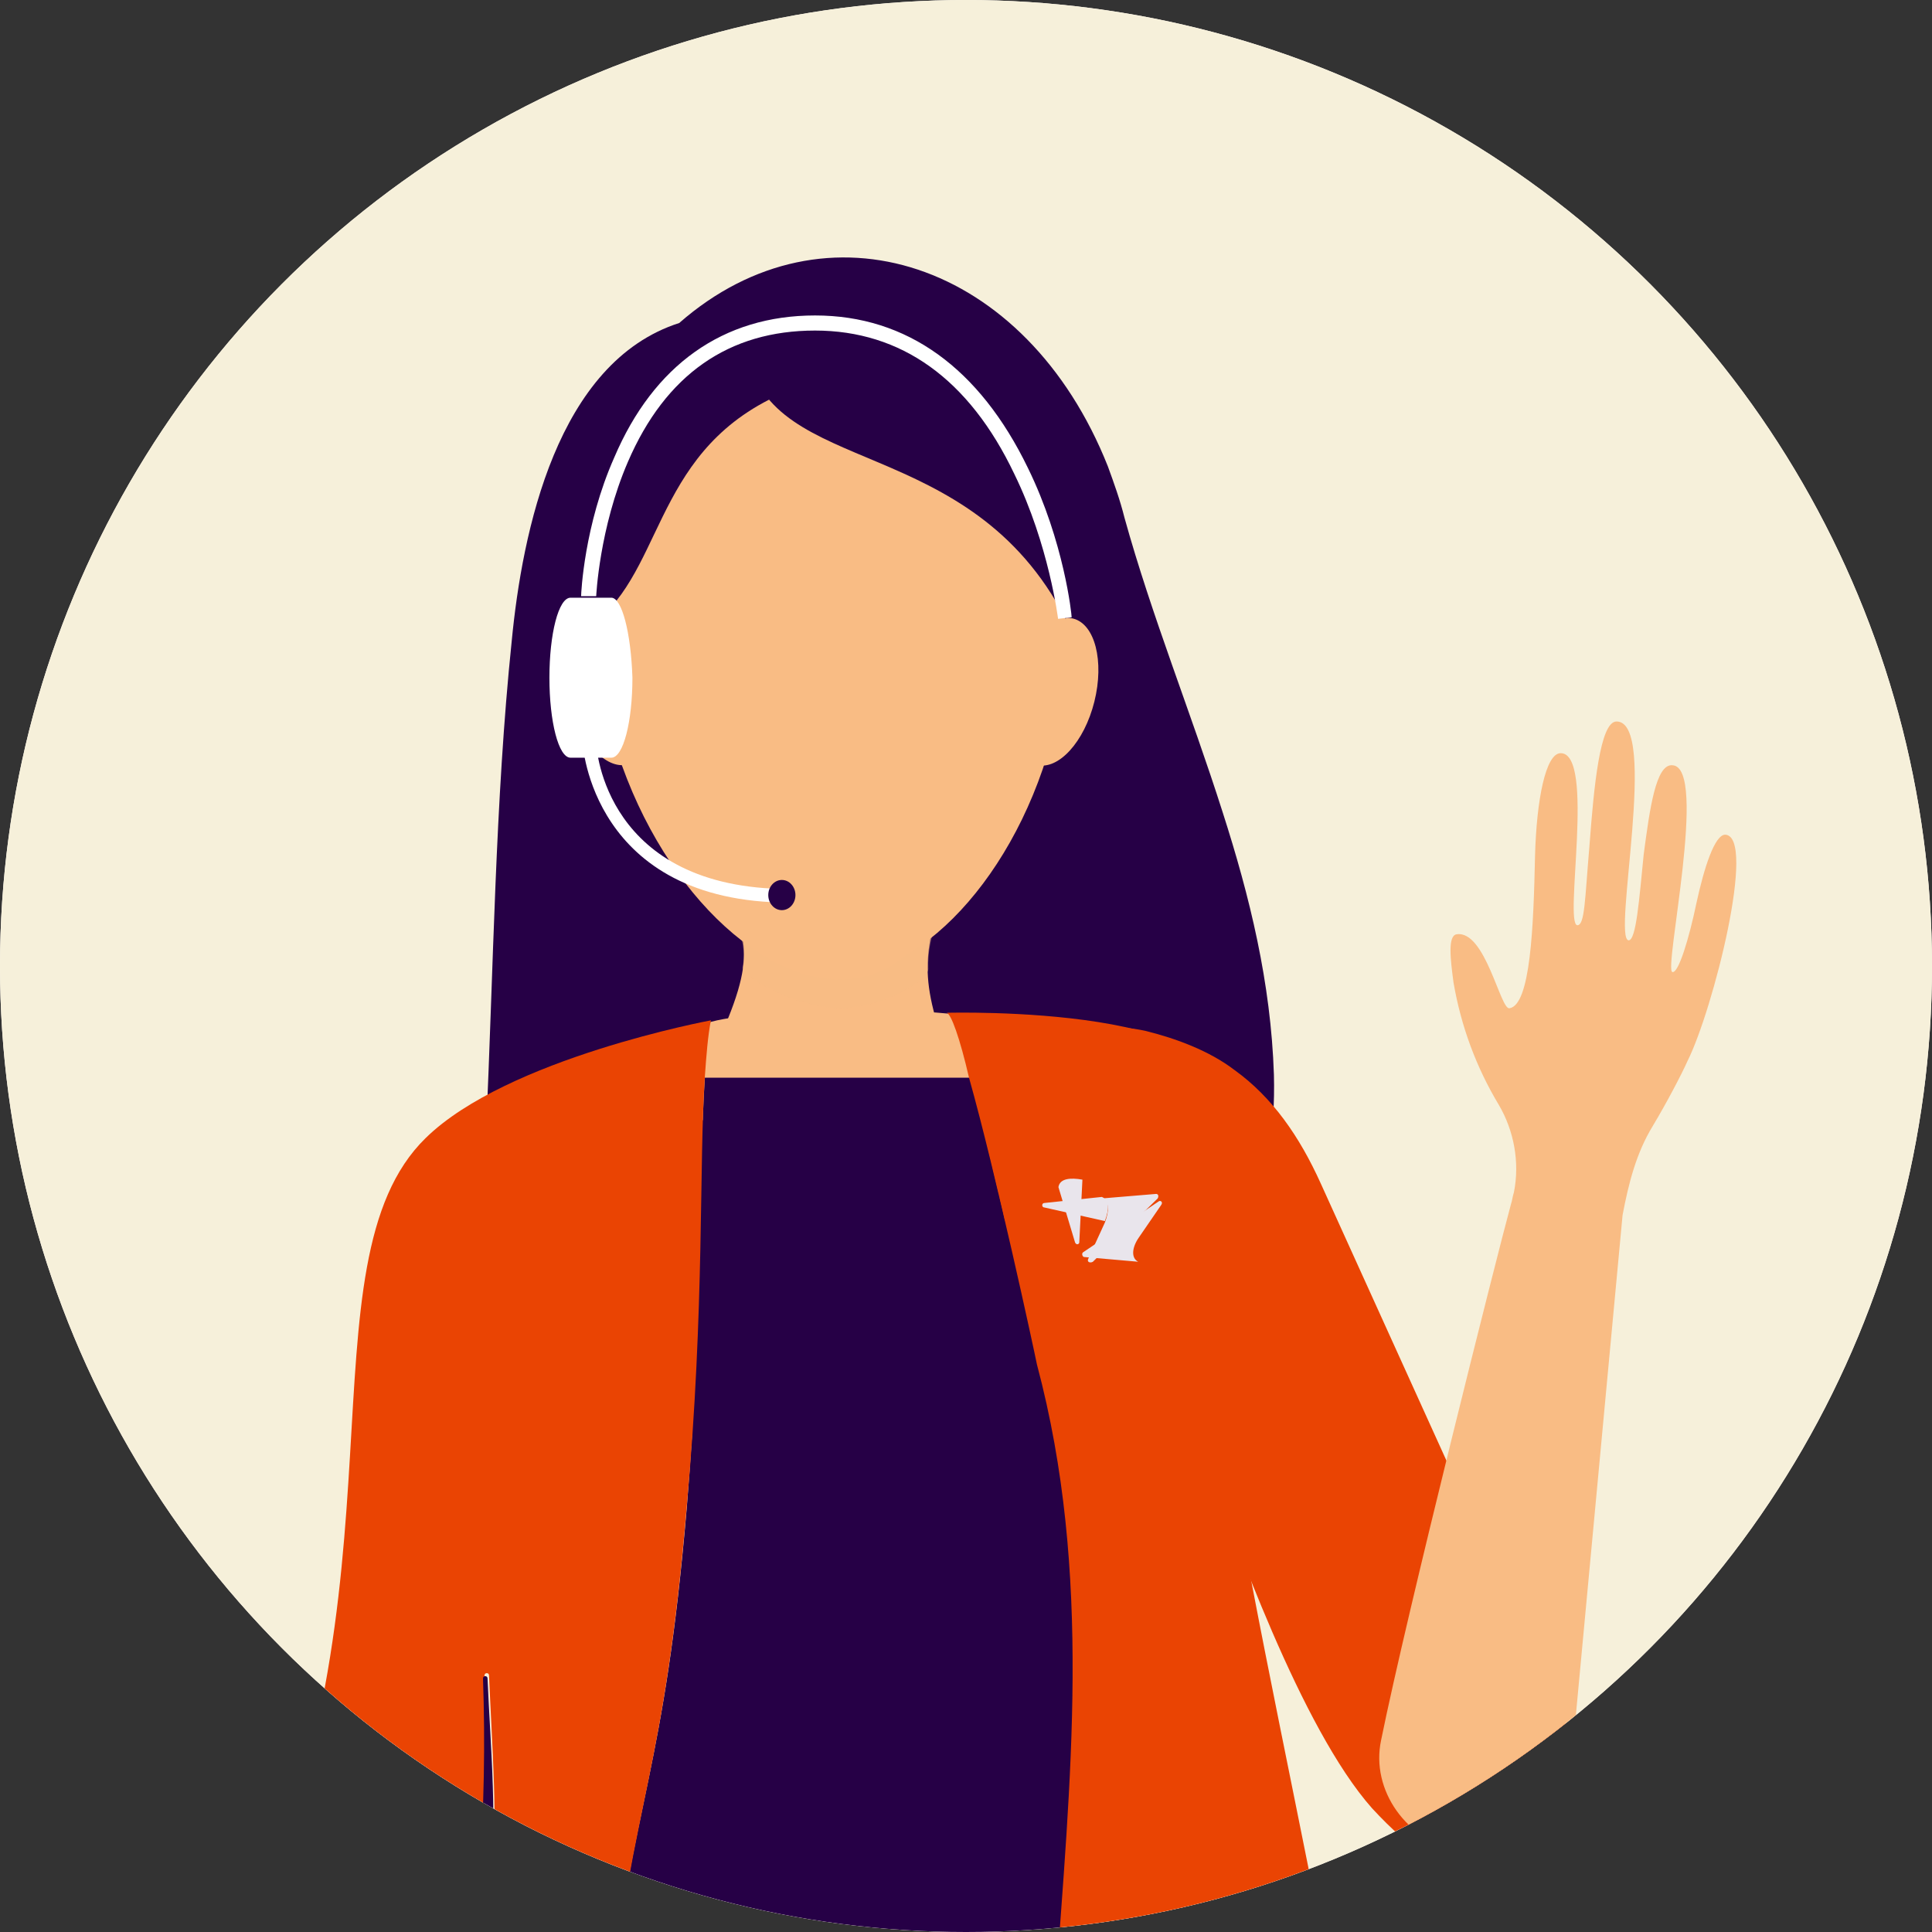 <?xml version="1.0" encoding="utf-8"?>
<!-- Generator: Adobe Illustrator 27.0.0, SVG Export Plug-In . SVG Version: 6.00 Build 0)  -->
<svg version="1.1" id="Layer_1" xmlns="http://www.w3.org/2000/svg" xmlns:xlink="http://www.w3.org/1999/xlink" x="0px" y="0px"
	 viewBox="0 0 128 128" style="enable-background:new 0 0 128 128;" xml:space="preserve">
<rect x="0" y="0" width="128" height="128" fill="#333333" stroke="none"/>
<style type="text/css">
	.st0{fill:#FEF9F7;}
	.st1{fill:#F6F0DA;}
	.st2{fill:none;}
	.st3{clip-path:url(#SVGID_00000002349894075577567760000015183971145497065364_);}
	.st4{fill:#260046;}
	.st5{fill:#EA4403;}
	.st6{fill:#F9BC84;}
	.st7{opacity:0.5;fill:#F9BC84;enable-background:new    ;}
	.st8{fill:#FFFFFF;}
	.st9{fill:#E9E5EC;}
	.st10{clip-path:url(#SVGID_00000165215420984607914730000007089176263072885415_);fill:#E9E5EC;}
	.st11{clip-path:url(#SVGID_00000080187931053275607240000017708755112872463545_);fill:#E9E5EC;}
</style>
<circle class="st0" cx="64" cy="64" r="64"/>
<circle class="st1" cx="64" cy="64" r="64"/>
<circle class="st2" cx="64" cy="64" r="64"/>
<g>
	<g>
		<defs>
			<circle id="SVGID_1_" cx="64" cy="64" r="64"/>
		</defs>
		<clipPath id="SVGID_00000129917346726612603600000007476147702314363784_">
			<use xlink:href="#SVGID_1_"  style="overflow:visible;"/>
		</clipPath>
		<g style="clip-path:url(#SVGID_00000129917346726612603600000007476147702314363784_);">
			<g>
				<path class="st4" d="M81,53.8c1.8,5.6,3.2,11.3,3.4,17.4c0.2,7.4-2.3,15.3-8.3,19.6C71.5,94.1,65.6,95,60,95.5
					c-5.2,0.4-10.5,0.6-15.4-0.9s-9.6-4.9-11.4-9.7c-1.2-3.2-1.1-6.6-1-10c0.5-10.7,0.6-21.8,1.7-32.4c0.7-7.3,3-18.5,11.1-21.1
					c9.7-8.5,23-4.1,28.4,9.5c0.4,1.1,0.8,2.2,1.1,3.4C76.3,40.8,78.9,47.2,81,53.8z"/>
				<path class="st5" d="M103.6,113.9L87.5,78.4c-1.4-3.1-3.2-5.7-5.7-7.5c-1.7-1.3-3.9-2.1-5.9-2.6c-3.2-0.7-6.1,0.3-9.4-0.1
					c-1.8-0.3-3.8-0.8-5.6-0.8c-2.1,0.8-4,0.7-4.6,3.7C54,82.7,70.9,79.6,76.9,83.7c0.5,2.1,1.2,12.8,1.6,10.9c0,0,0,0,0,0
					c0.1-0.3,0.6-0.4,0.7,0c0.2,0.4,0.3,0.9,0.5,1.6c2,5.6,6.5,18.3,11.2,23.6c2.5,2.7,5.4,5.1,8.8,3.7
					C103.6,122,105.2,117.3,103.6,113.9z"/>
				<path class="st6" d="M96.7,122.6c-3.5-0.6-5.9-4-5.2-7.3c1.7-8.4,7.7-32.2,8.6-35.5c0.1-0.3,0.1-0.5,0.2-0.8c0.4-2,0-4.1-1-5.8
					l0,0c-1.5-2.5-2.5-5.2-3-8.1c-0.2-1.5-0.4-3.1,0.2-3.2c1.9-0.3,2.9,5,3.5,4.9c1.4-0.2,1.6-5.4,1.7-10.1c0.1-3.7,0.7-6.8,1.7-6.8
					c2.3,0,0.2,11.3,1.1,11.4c0.5,0,0.5-1.7,0.8-5.2c0.3-4,0.7-8.3,1.8-8.3c2.8,0-0.3,14.4,0.8,14.5c0.5,0,0.7-2.7,1-5.7
					c0.4-3,0.8-6,1.9-5.9c2.4,0.1-0.6,13.6,0,13.7c0.4,0.1,1.1-2.2,1.6-4.6c0.5-2.3,1.2-4.5,1.9-4.5c2.1,0.1-0.8,11.6-2.5,15
					c-0.4,0.9-1.4,2.8-2.3,4.3c-1.1,1.8-1.6,3.8-2,5.9l-3.4,36.4C103.9,120.3,100.3,123.2,96.7,122.6z"/>
				<path class="st4" d="M46.7,78.6c1.8,1.1,3.7,1.6,5.8,1.9c2.4,0.3,4.9,0.5,7.2,0.3c2.3-0.2,4.5-0.8,6.7-1.5
					c1.9-0.6,3.6-1.5,5-2.9c0.1-0.1-0.1-0.3-0.2-0.2c-1.4,1.5-3.3,2.4-5.3,3c-2.1,0.7-4.3,1.2-6.5,1.4c-2.1,0.2-4.2,0-6.3-0.2
					c-2.2-0.2-4.3-0.8-6.2-1.9C46.7,78.3,46.6,78.5,46.7,78.6L46.7,78.6z"/>
				<path class="st6" d="M63.5,67.4c1.1-0.5-12.3-0.8-16.4,0.3l-4.5,2.7l1.2,1c3.3,4.7,9,5.8,12.6,5.8c4,0,9.1-1.4,12.5-5.9l0,0
					L63.5,67.4z"/>
				<polygon class="st6" points="60.3,59.7 49.3,59.8 49.3,54.9 60.3,54.9 				"/>
				<path class="st6" d="M48,58.6c1.2,3.6,2.5,4.3-0.8,11.2c2.4,4,14.1,4.2,15.6,0c-2.3-5.8-1.1-7.3-0.4-11.2
					C63.1,54.7,46.8,55,48,58.6z"/>
				<path class="st7" d="M47.7,58.8c0.6,1.9,1.9,3.1,1.5,5.3c-0.1,0.5,3.3,2.6,6.3,2.7c3.1,0,6-1.9,6-2.6c-0.1-2.3,1-3.9,1.3-5.4
					C63.4,54.9,46.5,55.2,47.7,58.8z"/>
				
					<ellipse transform="matrix(0.326 -0.946 0.946 0.326 -5.152 87.943)" class="st6" cx="59.1" cy="47.6" rx="17.7" ry="10.5"/>
				<ellipse transform="matrix(0.93 -0.367 0.367 0.93 -13.901 22.237)" class="st6" cx="51.5" cy="47.7" rx="10.7" ry="18"/>
				
					<ellipse transform="matrix(0.966 -0.259 0.259 0.966 -8.893 15.706)" class="st6" cx="55.2" cy="41.6" rx="15.2" ry="16.4"/>
				<ellipse transform="matrix(0.242 -0.97 0.97 0.242 8.447 102.526)" class="st6" cx="69.9" cy="45.9" rx="5" ry="2.7"/>
				<ellipse transform="matrix(0.97 -0.242 0.242 0.97 -9.902 11.152)" class="st6" cx="40.4" cy="45.8" rx="2.7" ry="5"/>
				<path class="st4" d="M70.6,41c-6.4-12.4-19.5-9.3-21.1-17.6C61.4,15.7,78.4,27.9,70.6,41z"/>
				<path class="st4" d="M39.7,41c4.5-3.9,3.8-12,13.3-15.4C42.7,19.9,33.2,33.7,39.7,41z"/>
				<path class="st8" d="M40.5,39.6h-2.7c-0.8,0-1.4,2.4-1.4,5.3s0.6,5.3,1.4,5.3h2.7c0.8,0,1.4-2.4,1.4-5.3
					C41.8,41.9,41.2,39.6,40.5,39.6z"/>
				<g>
					<path class="st8" d="M52.3,59.8c-13.1,0-13.7-10.5-13.7-10.6l0.9,0c0,0.4,0.6,9.7,12.8,9.7V59.8z"/>
				</g>
				<ellipse class="st4" cx="51.8" cy="59.3" rx="0.9" ry="1"/>
				<g>
					<path class="st8" d="M70.1,41c0,0-0.6-4.9-2.9-9.6c-3-6.3-7.5-9.5-13.2-9.5c-5.7,0-9.9,2.9-12.4,8.7c-1.9,4.4-2.1,8.9-2.1,8.9
						l-1,0c0-0.2,0.2-4.7,2.2-9.2c2.6-6.1,7.2-9.4,13.3-9.4c6.1,0,10.9,3.5,14.1,10.1c2.4,4.9,2.9,9.7,2.9,9.9L70.1,41z"/>
				</g>
				<g>
					<path class="st4" d="M68.8,90.4c-0.3-0.9-2.8-12.5-4.5-19H46.7c-0.4,5.9-0.1,15.1-1.2,28.5C44,117.5,42,119,40.2,133.8
						c-0.1,1.1-0.3,2.2-0.4,3.2h29.8c0.1-1.6,0.2-3.3,0.4-4.9C71,117.9,72.5,104.3,68.8,90.4z"/>
					<path class="st5" d="M45.5,99.8c1.2-13.3,0.8-22.6,1.2-28.5c0.1-1.4,0.2-2.7,0.4-3.7c0,0-13.5,2.5-18.9,7.8
						c-8.5,8.3-0.8,30-12.2,53.5c-1.4,2.9-2.9,5.5-4.3,8h18.4c1.7-8.5,2.3-17.3,2-25.9c0-0.2,0.3-0.2,0.3,0
						c0.2,4.8,0.6,9.6,0.2,14.4c-0.4,3.8-0.8,7.7-1.4,11.5h8.7c0.1-1.1,0.3-2.1,0.4-3.2C42,119,44,117.5,45.5,99.8z"/>
					<path class="st4" d="M32.3,111.2c0-0.2-0.3-0.2-0.3,0c0.3,8.6-0.3,17.3-2,25.9h1c0.6-3.8,1-7.6,1.4-11.5
						C33,120.8,32.5,115.9,32.3,111.2z"/>
					<path class="st5" d="M80.4,73.8c3.2-7.3-17.7-6.7-17.7-6.7c0.3,0,0.9,1.7,1.5,4.3c1.8,6.4,4.3,18,4.5,19
						c3.7,13.9,2.2,27.5,1.2,41.7c-0.1,1.6-0.2,3.3-0.4,4.9h19.7C85.4,115,76.9,82,80.4,73.8z"/>
				</g>
				<g>
					<g>
						<g>
							<path id="SVGID_00000177449854077998981590000016663341410102682303_" class="st9" d="M69.2,79.7c-0.2,0-0.2,0.3,0,0.3l4,0.9
								c0.3-0.8,0.3-1.4-0.2-1.6L69.2,79.7z"/>
						</g>
						<g>
							<defs>
								<path id="SVGID_00000038409537182931943120000012797317866799659944_" d="M69.6,81.5c-0.1,0.2,0.1,0.3,0.2,0.2l3.3-2.5
									c-0.4-0.7-0.9-1.2-1.4-0.9L69.6,81.5z"/>
							</defs>
							<clipPath id="SVGID_00000039111194416759296720000008531123976003890578_">
								<use xlink:href="#SVGID_00000038409537182931943120000012797317866799659944_"  style="overflow:visible;"/>
							</clipPath>
							
								<rect x="69.2" y="77.9" transform="matrix(0.643 -0.766 0.766 0.643 -35.957 83.224)" style="clip-path:url(#SVGID_00000039111194416759296720000008531123976003890578_);fill:#E9E5EC;" width="4.1" height="4.5"/>
						</g>
					</g>
					<g>
						<g>
							<path id="SVGID_00000021105363245342829210000013376989580141437867_" class="st9" d="M76.6,79.1L73,79.4
								c0.5,0.2,0.5,0.8,0.2,1.6l-1.1,2.4c-0.1,0.2,0.1,0.3,0.3,0.2l4.3-4.2C76.8,79.2,76.7,79.1,76.6,79.1
								C76.6,79.1,76.6,79.1,76.6,79.1"/>
						</g>
						<g>
							<defs>
								<path id="SVGID_00000170249497169161870840000008032898586255007104_" d="M72.3,79l0,3.6c0.2-0.5,0.9-0.5,1.6-0.1l2.3,1.3
									c0.2,0.1,0.3-0.1,0.2-0.2l-3.8-4.7C72.5,78.8,72.3,78.9,72.3,79C72.3,79,72.3,79,72.3,79"/>
							</defs>
							<clipPath id="SVGID_00000090255507467148645030000015377297027151173786_">
								<use xlink:href="#SVGID_00000170249497169161870840000008032898586255007104_"  style="overflow:visible;"/>
							</clipPath>
							
								<rect x="71.9" y="78.8" transform="matrix(8.719920e-02 -0.996 0.996 8.719920e-02 -13.165 148.402)" style="clip-path:url(#SVGID_00000090255507467148645030000015377297027151173786_);fill:#E9E5EC;" width="5" height="5.2"/>
						</g>
					</g>
				</g>
			</g>
		</g>
	</g>
</g>
</svg>
